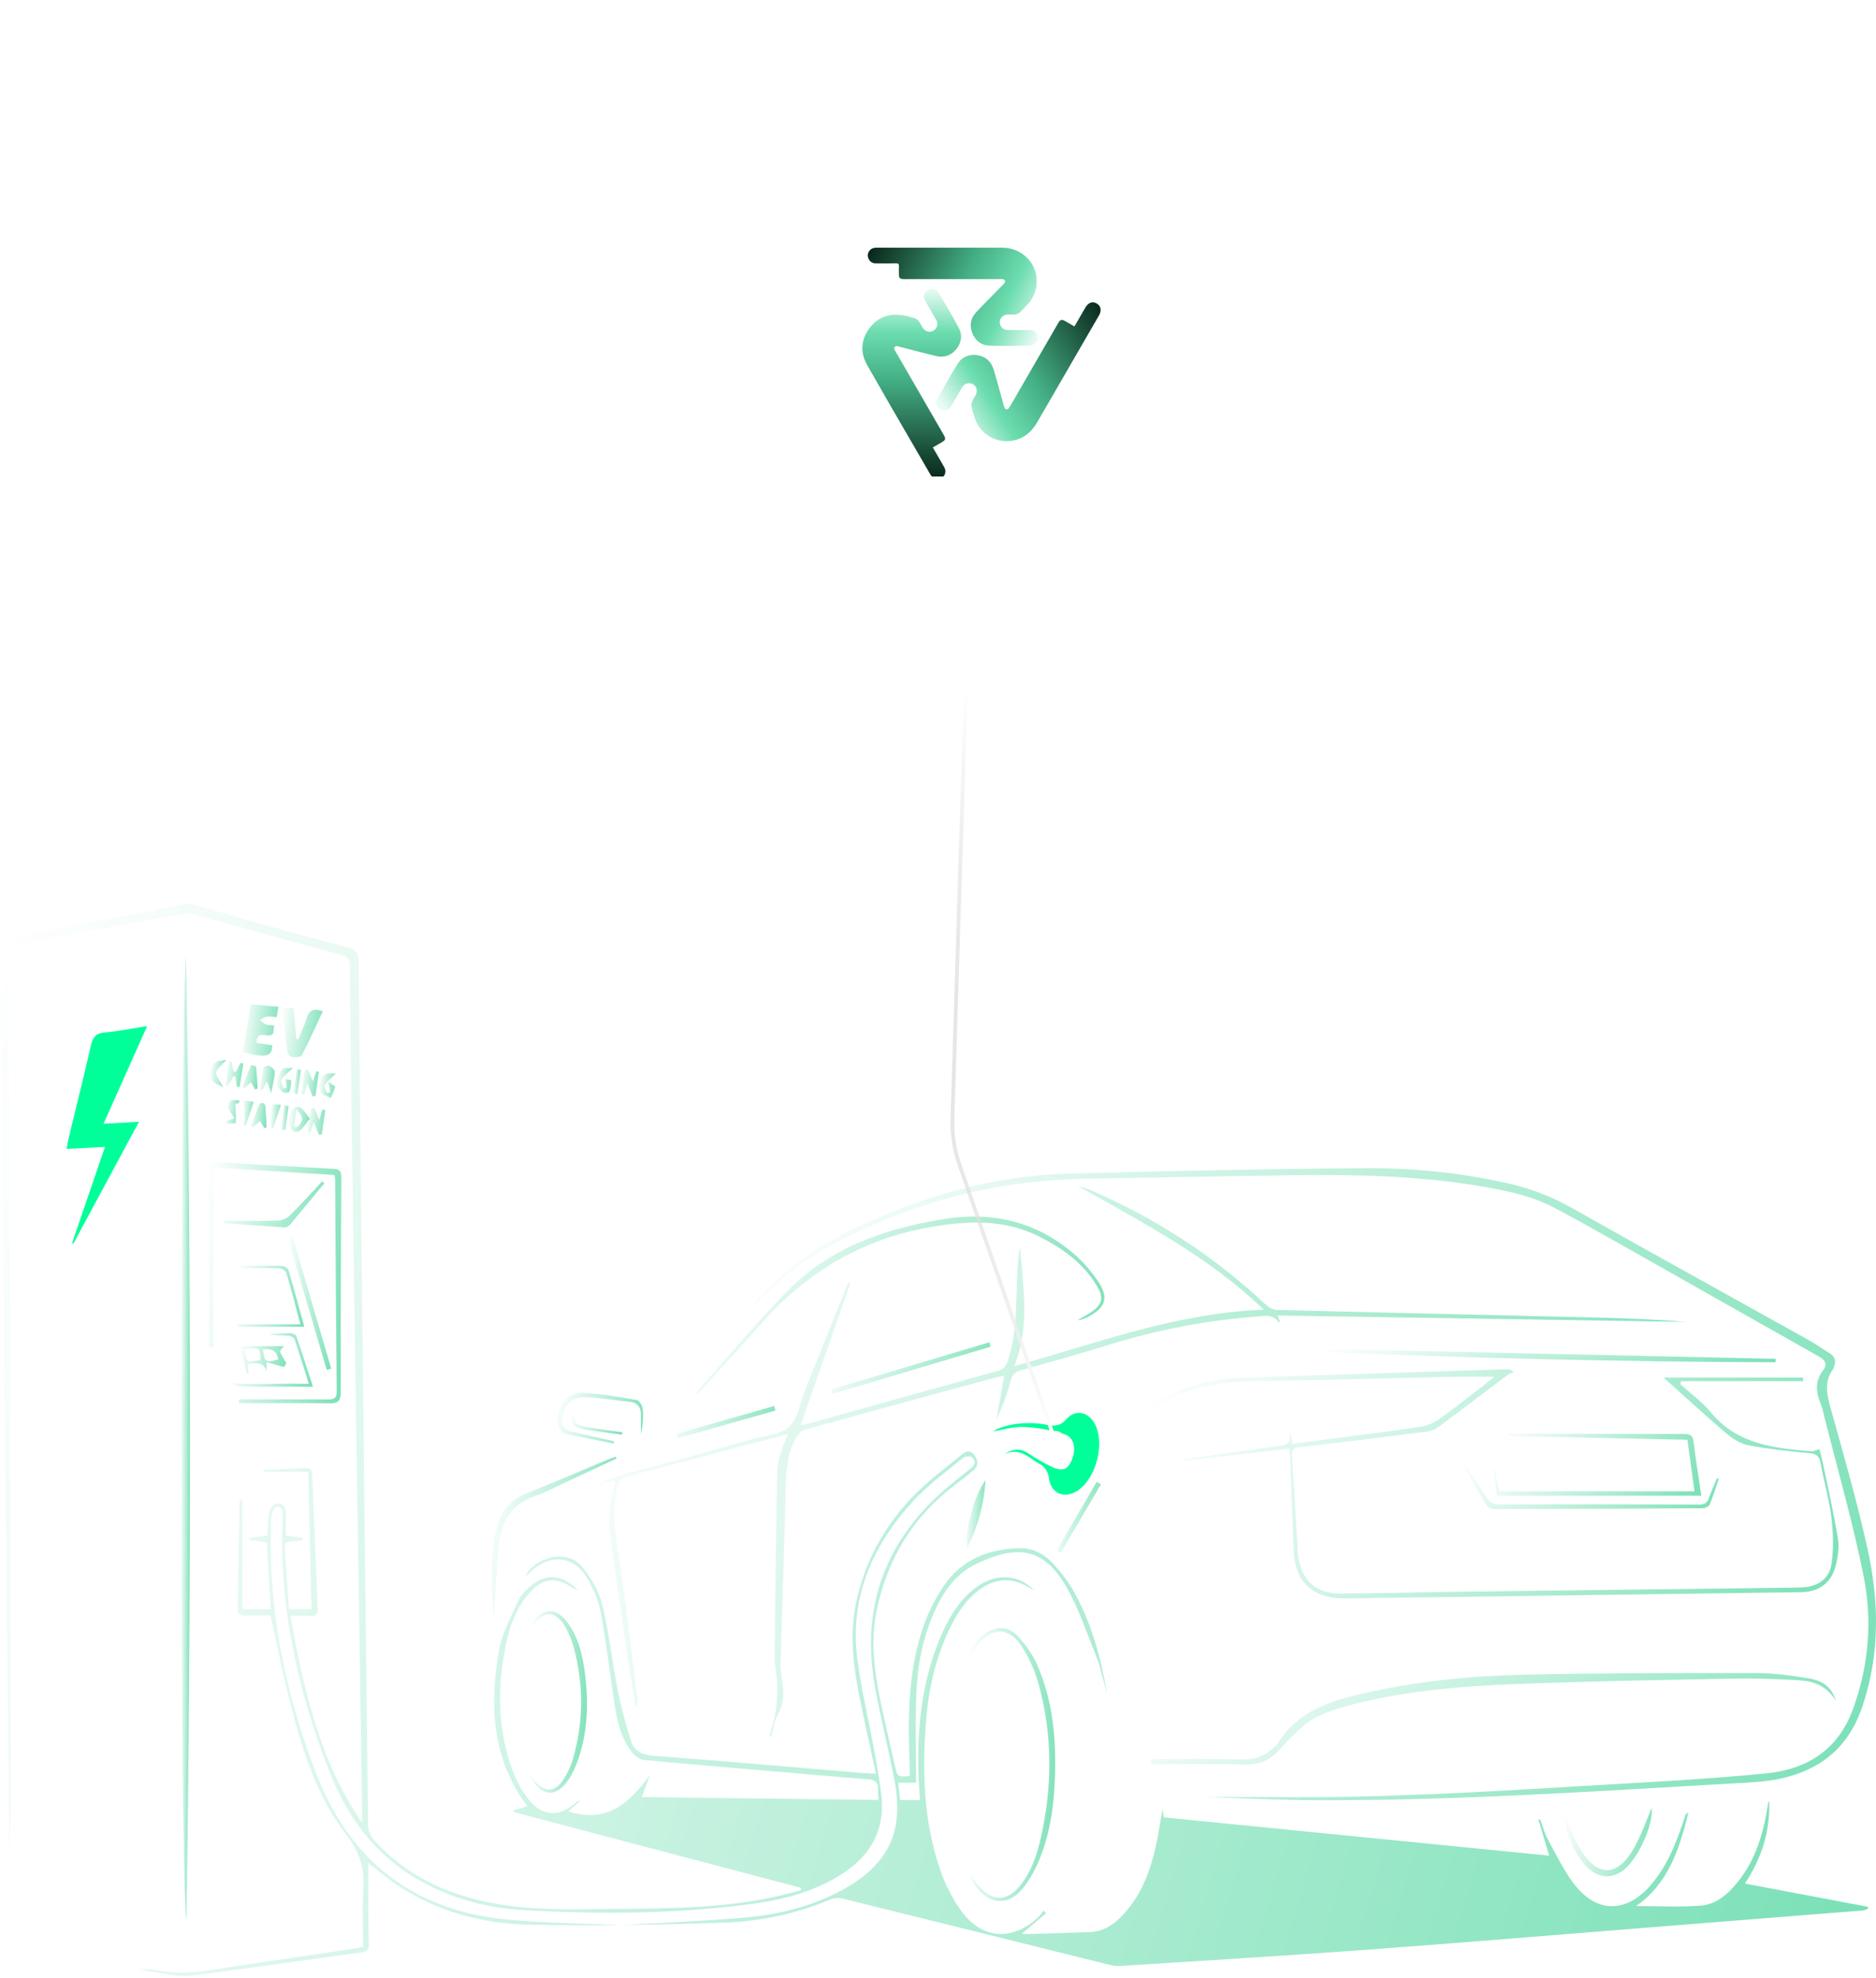 <svg width="496" height="523" viewBox="0 0 496 523" fill="none" xmlns="http://www.w3.org/2000/svg">
<path d="M50.864 239.008C56.26 240.584 61.642 242.213 67.057 243.727C75.292 246.029 83.524 248.355 91.814 250.434C94.202 251.034 94.813 252.143 94.833 254.416C95.011 277.155 95.275 299.895 95.522 322.634C96.098 376.014 96.668 429.391 97.316 482.771C97.329 483.985 97.994 485.428 98.814 486.361C107.221 495.933 118.127 500.891 130.437 503.217C142.041 505.41 153.753 504.776 165.452 504.685C178.293 504.584 191.125 504.37 203.769 501.755C206.441 501.202 209.07 500.449 211.72 499.788C211.737 499.574 211.753 499.36 211.77 499.143C186.458 492.464 161.148 485.789 135.836 479.11C135.836 478.952 135.836 478.794 135.839 478.635C137.014 478.282 138.188 477.932 139.408 477.565C130.023 465.02 129.417 450.888 131.908 436.428C132.705 431.792 135.152 427.398 137.14 423.029C137.837 421.495 139.28 420.192 140.629 419.08C144.518 415.878 148.983 416.343 152.825 420.567C151.982 420.142 151.599 420.003 151.276 419.775C147.256 416.929 143.664 417.201 140.281 420.823C136.333 425.047 134.651 430.366 133.562 435.866C131.377 446.914 131.677 457.864 135.658 468.497C136.631 471.095 138.063 473.647 139.797 475.806C143.445 480.344 147.84 480.514 152.174 476.679C152.508 476.384 152.844 476.095 153.472 476.089C152.433 477.009 151.393 477.927 150.22 478.963C159.08 481.587 165.054 478.752 171.868 469.264C171.195 471.098 170.522 472.935 169.711 475.145C190.53 475.4 211.261 475.653 232.287 475.909C232.223 474.892 232.086 474.113 232.142 473.349C232.284 471.343 231.472 470.564 229.398 470.417C221.189 469.828 212.99 469.061 204.786 468.361C193.288 467.377 181.784 466.448 170.297 465.334C169.141 465.223 167.79 464.228 167.045 463.252C163.847 459.075 162.936 454.064 162.224 448.998C161.159 441.422 160.183 433.826 158.816 426.306C158.293 423.429 157.089 420.57 155.682 417.98C152.091 411.368 145.73 410.492 140.248 415.62C139.795 416.042 139.347 416.473 138.716 417.074C141.048 411.963 149.594 409.167 153.834 414.203C156.25 417.071 158.346 420.664 159.233 424.263C161.056 431.67 161.835 439.324 163.311 446.825C164.206 451.377 165.44 455.882 166.842 460.304C167.642 462.83 169.552 463.983 172.516 464.206C191.025 465.59 209.515 467.229 228.014 468.777C229.112 468.869 230.213 468.886 231.6 468.95C230.146 462.232 228.706 455.876 227.408 449.493C225.631 440.752 224.472 431.925 226.482 423.099C229.187 411.212 235.203 401.129 244.205 392.903C247.354 390.024 250.81 387.478 254.088 384.732C255.303 383.715 256.484 383.229 257.602 384.69C258.653 386.061 258.8 387.55 257.352 388.781C255.817 390.085 254.216 391.319 252.606 392.528C241.452 400.893 234.694 412.077 231.828 425.572C229.929 434.51 231.378 443.392 233.29 452.183C234.369 457.144 235.539 462.085 236.651 467.038C237.28 469.831 237.263 469.836 240.524 469.589C240.524 468.583 240.566 467.56 240.518 466.54C239.976 454.651 240.076 442.775 243.699 431.317C245.039 427.081 247.068 422.896 249.576 419.23C254.232 412.427 261.246 409.575 269.364 409.35C272.881 409.253 275.88 410.717 278.216 413.194C280.19 415.289 282.044 417.593 283.492 420.069C288.516 428.652 290.996 438.143 292.711 447.864C292.305 446.322 291.913 444.774 291.488 443.237C291.057 441.686 290.729 440.085 290.117 438.604C287.518 432.287 285.399 425.681 282.044 419.783C276.42 409.895 269.801 407.852 258.055 413.527C252.734 416.098 249.476 420.748 247.099 426.017C244.038 432.801 242.634 440.016 242.303 447.372C241.986 454.448 242.211 461.549 242.2 468.639C242.2 469.506 242.2 470.375 242.2 471.345H237.48C237.655 472.888 237.822 474.339 238 475.92H243.246C243.126 474.091 242.984 472.357 242.906 470.617C242.32 457.424 243.604 444.512 248.914 432.253C251.049 427.323 253.821 422.782 258.286 419.553C263.329 415.903 269.167 416.17 273.431 420.461C272.878 420.158 272.316 419.869 271.772 419.553C267.488 417.074 263.301 417.271 259.267 420.092C255.442 422.765 253.017 426.576 251.057 430.686C247.477 438.201 245.572 446.194 244.891 454.44C243.774 467.946 244.113 481.398 248.572 494.368C249.89 498.198 251.775 502.003 254.16 505.265C259.656 512.778 267.54 513.292 274.396 507.03C274.985 506.491 275.416 505.78 275.919 505.146C276.133 505.382 276.348 505.618 276.562 505.855C274.465 507.63 272.366 509.409 270.201 511.243C270.559 511.282 271.038 511.388 271.51 511.374C277.079 511.21 282.647 511.066 288.21 510.838C292.441 510.665 295.38 508.139 297.921 505.118C302.077 500.179 304.231 494.285 305.596 488.084C306.289 484.944 306.745 481.751 307.345 478.374C307.476 479.138 307.573 479.719 307.709 480.508C341.587 483.877 375.456 487.242 409.592 490.636C408.6 487.329 407.674 484.244 406.748 481.156C406.901 481.106 407.054 481.059 407.207 481.009C407.896 482.846 408.377 484.799 409.32 486.492C411.7 490.764 413.785 495.344 416.901 499.029C422.595 505.766 429.92 505.527 435.886 499.029C440.467 494.037 442.95 487.915 445.055 481.609C445.257 480.998 445.444 480.381 445.666 479.775C445.705 479.666 445.877 479.608 446.392 479.227C444.001 489.216 440.857 498.262 432.553 503.962C438.057 503.962 443.842 504.27 449.575 503.862C453.892 503.553 457.042 500.632 459.664 497.32C464.32 491.433 466.263 484.488 467.403 477.243C467.464 476.857 467.506 476.47 467.759 476.131C468.045 483.977 465.885 491.158 461.348 498.012C472.377 500.093 483.108 502.122 493.839 504.148C493.853 504.326 493.867 504.504 493.883 504.679C493.444 504.832 493.01 505.087 492.56 505.124C474.137 506.599 455.71 508.053 437.287 509.515C411.783 511.538 386.287 513.684 360.769 515.56C339.279 517.138 317.767 518.416 296.264 519.792C295.238 519.859 294.162 519.706 293.158 519.456C269.75 513.647 246.354 507.803 222.94 502.019C221.923 501.769 220.638 501.744 219.704 502.142C210.675 505.982 201.164 508.017 191.473 508.345C174.303 508.926 157.103 509.242 139.931 508.892C127.446 508.637 115.5 505.418 104.927 498.323C102.417 496.639 100.095 494.668 97.385 492.601C97.385 496.005 97.371 499.109 97.388 502.217C97.41 506.088 97.41 509.959 97.518 513.828C97.56 515.29 97.146 515.99 95.586 516.201C80.555 518.241 65.551 520.481 50.497 522.321C47.222 522.721 43.777 521.751 40.413 521.39C39.174 521.257 37.942 521.057 36.747 520.531C38.734 520.715 40.747 520.748 42.704 521.104C49.718 522.38 56.51 520.695 63.354 519.698C73.574 518.208 83.788 516.682 94.004 515.159C94.708 515.054 95.397 514.845 95.995 514.709C95.995 509.512 95.748 504.432 96.062 499.385C96.404 493.932 95.019 489.549 91.544 485.069C83.913 475.231 80.16 463.444 77.052 451.549C74.981 443.618 73.407 435.558 71.514 427.12C69.459 427.12 67.06 427.09 64.664 427.131C63.316 427.156 62.818 426.592 62.843 425.247C63.038 415.659 63.188 406.068 63.352 396.48C63.596 396.48 63.844 396.48 64.088 396.48V425.461H71.583C71.239 419.594 70.902 413.836 70.549 407.794C69.084 407.596 67.533 407.385 65.982 407.177L65.918 406.682C67.469 406.449 69.023 406.218 70.655 405.973C70.813 403.861 70.772 401.816 71.203 399.873C71.408 398.948 72.44 397.614 73.215 397.527C74.739 397.355 75.631 398.509 75.595 400.184C75.556 402.027 75.587 403.87 75.587 405.968C77.032 406.19 78.539 406.421 80.043 406.652C80.04 406.796 80.035 406.941 80.032 407.085C79.531 407.199 79.037 407.385 78.531 407.41C74.686 407.61 75.261 407.585 75.425 411.118C75.648 415.856 76.073 420.584 76.423 425.444H82.345C82.064 413.433 81.783 401.477 81.497 389.159H69.626C69.626 388.99 69.621 388.82 69.618 388.651C73.296 388.487 76.974 388.353 80.649 388.139C81.984 388.062 82.526 388.52 82.578 389.888C83.029 401.732 83.515 413.575 84.016 425.417C84.074 426.815 83.435 427.27 82.128 427.223C80.527 427.167 78.923 427.209 76.768 427.209C80.299 446.516 84.41 465.262 95.62 481.787C95.675 481.234 95.786 480.683 95.778 480.13C95.111 436.995 94.416 393.862 93.765 350.726C93.287 318.96 92.848 287.191 92.456 255.425C92.434 253.669 91.933 252.926 90.207 252.462C77.277 248.983 64.38 245.375 51.459 241.865C50.416 241.582 49.215 241.526 48.15 241.715C33.616 244.311 19.102 247.012 4.556 249.555C2.649 249.889 2.285 250.67 2.294 252.39C2.424 277.308 2.499 302.226 2.58 327.147C2.686 359.889 2.813 392.631 2.883 425.369C2.93 448.192 2.891 471.015 2.56 493.837C2.132 455.237 1.679 416.637 1.279 378.037C0.929 344.251 0.639 310.467 0.306 276.68C0.297 275.894 0.106 275.11 0 274.323C0 265.775 0 257.226 0 248.677C0.82 248.371 1.615 247.941 2.463 247.782C13.316 245.767 24.184 243.822 35.034 241.788C39.518 240.945 43.972 239.934 48.437 239C49.243 239 50.052 239 50.858 239L50.864 239.008ZM164.176 508.995C175.524 508.331 186.252 507.95 196.927 507C205.965 506.194 214.764 504.062 222.821 499.635C234.828 493.04 239.05 484.33 236.523 470.923C234.942 462.535 232.801 454.251 231.311 445.846C227.499 424.327 234.358 406.66 251.099 392.725C252.959 391.177 254.841 389.657 256.751 388.167C257.913 387.261 257.952 386.13 256.996 385.305C256.554 384.924 255.155 385.024 254.638 385.452C250.226 389.093 245.511 392.483 241.658 396.658C230.746 408.477 224.539 422.271 226.688 438.715C227.772 447.003 229.74 455.173 231.247 463.408C231.914 467.049 232.548 470.703 232.996 474.378C234.233 484.538 229.523 491.558 221.011 496.466C214.625 500.149 207.63 502.13 200.416 503.159C179.724 506.107 158.907 506.208 138.101 505.001C127.86 504.407 118.082 501.619 109.214 496.186C98.186 489.43 91.277 479.363 86.751 467.605C78.483 446.116 73.646 423.958 74.764 400.762C74.822 399.54 74.736 398.267 73.221 398.364C72.707 398.397 72.042 399.651 71.861 400.44C71.597 401.599 71.697 402.844 71.658 404.053C70.986 425.636 75.281 446.358 82.681 466.51C85.873 475.197 90.107 483.335 96.495 490.163C106.47 500.824 119.211 505.977 133.375 507.45C143.781 508.531 154.295 508.536 164.173 508.995H164.176Z" fill="url(#paint0_linear_98_1219)"/>
<path d="M195.126 349.787C203.385 338.659 213.949 330.413 226.429 324.549C244.227 316.189 262.806 310.797 282.555 310.297C308.613 309.639 334.676 309.038 360.739 308.869C373.568 308.785 386.365 310.067 398.939 312.935C404.794 314.271 410.279 316.389 415.55 319.366C436.342 331.102 457.253 342.627 478.106 354.258C480.005 355.317 481.782 356.593 483.642 357.727C485.115 358.624 485.571 359.811 484.879 361.412C484.815 361.559 484.815 361.745 484.723 361.868C482.029 365.481 483.116 369.124 484.206 373.026C487.57 385.052 490.995 397.083 493.708 409.264C496.83 423.277 497.105 437.273 492.379 451.246C488.751 461.968 481.429 467.91 470.862 470.237C466.489 471.201 461.904 471.318 457.403 471.576C420.904 473.672 384.416 476.112 347.831 475.987C337.678 475.953 327.525 475.409 318.596 475.136C324.148 475.136 330.914 475.075 337.681 475.147C364.417 475.428 391.088 473.861 417.752 472.26C434.185 471.273 450.645 470.498 467.02 468.875C477.756 467.81 486.041 462.683 489.999 451.66C494.133 440.141 495.065 428.376 492.71 416.643C489.86 402.449 485.829 388.492 482.302 374.432C482.026 373.337 481.798 372.217 481.37 371.181C480.108 368.115 479.808 365.192 481.99 362.354C483.316 360.631 482.491 359.555 480.789 358.597C463.714 348.975 446.675 339.29 429.609 329.651C423.498 326.202 417.387 322.751 411.194 319.455C404.838 316.072 397.847 314.697 390.832 313.535C374.199 310.784 357.419 310.5 340.619 310.736C322.947 310.986 305.277 311.362 287.604 311.634C262.397 312.026 238.82 318.34 216.944 330.902C209.218 335.338 202.865 341.385 196.911 347.9C196.327 348.539 195.721 349.156 195.126 349.784V349.787Z" fill="url(#paint1_linear_98_1219)"/>
<path d="M203.452 459.123C204.019 456.86 204.775 454.626 205.106 452.333C205.454 449.921 205.537 447.447 205.473 445.007C205.412 442.695 204.773 440.388 204.795 438.081C204.948 421.718 205.178 405.351 205.47 388.99C205.501 387.342 205.996 385.674 206.452 384.068C206.88 382.559 207.542 381.114 208.273 379.188C203.371 380.477 198.951 381.631 194.536 382.801C184.948 385.338 175.371 387.925 165.76 390.385C164.267 390.766 163.67 391.491 163.292 392.884C161.401 399.831 162.936 406.615 163.92 413.483C165.613 425.286 167.006 437.134 168.501 448.967C168.601 449.751 168.515 450.557 168.104 451.416C167.459 447.458 166.767 443.506 166.177 439.54C164.573 428.779 162.95 418.021 161.473 407.241C161.115 404.626 161.081 401.924 161.276 399.287C161.462 396.738 162.135 394.226 162.655 391.372C160.948 391.725 159.277 392.066 157.609 392.411C160.662 391.399 163.57 390.099 166.717 389.307C177.35 386.636 187.887 383.568 198.448 380.611C201.929 379.635 206.168 379.427 208.609 377.245C210.978 375.127 211.486 370.931 212.807 367.643C216.618 358.152 220.427 348.661 224.236 339.17C224.425 339.24 224.617 339.309 224.806 339.379C220.466 351.749 216.126 364.119 211.678 376.795C212.662 376.592 213.424 376.484 214.158 376.281C230.705 371.67 247.246 367.026 263.807 362.463C265.425 362.018 266.009 361.212 266.52 359.636C269.392 350.784 268.347 341.571 269.27 332.547C269.359 331.683 269.406 330.819 269.72 329.963C270.487 340.229 272.369 350.523 268.169 361.206C290.292 355.031 311.362 347.071 334.145 346.293C326.875 339.295 318.885 333.484 310.489 328.281C302.144 323.107 293.537 318.349 284.896 313.532C286.347 314.038 287.843 314.447 289.244 315.061C306.016 322.428 321.154 332.272 334.512 344.829C335.307 345.576 336.505 346.313 337.534 346.338C365.284 347.055 393.04 347.666 420.793 348.325C429.089 348.522 437.384 348.803 445.672 349.506C409.792 348.947 373.913 348.386 337.775 347.822C338.065 348.567 338.245 349.031 338.443 349.545C338.215 349.512 338.015 349.542 337.965 349.467C336.527 347.424 334.451 347.925 332.468 348.075C319.141 349.081 306.102 351.551 293.328 355.526C285.627 357.921 277.854 360.078 270.081 362.232C268.497 362.671 267.666 363.366 267.226 364.992C266.292 368.468 265.111 371.876 263.493 375.175C264.135 371.487 264.78 367.799 265.486 363.741C264.513 363.944 263.768 364.058 263.048 364.255C246.318 368.81 229.579 373.346 212.876 378.004C211.867 378.284 210.839 379.404 210.324 380.397C208.039 384.793 207.778 389.56 207.683 394.457C207.394 409.528 206.766 424.594 206.371 439.663C206.313 441.889 206.805 444.129 207.033 446.366C207.291 448.915 206.849 451.233 205.551 453.55C204.614 455.223 204.431 457.316 203.908 459.223C203.758 459.189 203.605 459.159 203.455 459.125L203.452 459.123Z" fill="url(#paint2_linear_98_1219)"/>
<path d="M340.95 383.023C331.548 384.099 322.438 385.138 313.328 386.18C313.311 386.047 313.297 385.911 313.28 385.777C321.312 384.649 329.346 383.537 337.375 382.389C341.003 381.87 340.997 381.839 341.209 377.951C341.353 379.332 341.464 380.411 341.606 381.783C345.879 381.222 350.005 380.68 354.13 380.135C361.247 379.196 368.378 378.34 375.476 377.253C377.213 376.987 379.042 376.253 380.474 375.233C384.747 372.198 388.848 368.921 393.006 365.728C393.618 365.258 394.191 364.736 395.055 364.008C391.161 364.008 387.652 363.941 384.149 364.019C366.963 364.397 349.782 364.911 332.596 365.178C322.602 365.333 313.022 366.754 304.545 372.632C304.448 372.429 304.354 372.226 304.256 372.02C306.169 370.875 308.018 369.608 310.005 368.613C315.274 365.981 320.928 364.561 326.777 364.352C350.811 363.496 374.847 362.779 398.883 362.018C399.111 362.01 399.342 362.085 400.212 362.791C399.651 363.046 399.02 363.207 398.536 363.571C392.475 368.129 386.454 372.74 380.366 377.262C379.512 377.895 378.381 378.357 377.327 378.493C366.046 379.944 354.756 381.344 343.458 382.662C341.843 382.851 341.503 383.426 341.606 384.955C342.132 392.756 342.543 400.562 343.002 408.366C343.069 409.492 343.096 410.626 343.271 411.738C344.253 417.96 348.025 421.359 354.339 421.323C365.073 421.265 375.804 420.989 386.535 420.85C414.213 420.495 441.894 420.167 469.572 419.825C471.832 419.797 474.092 419.786 476.349 419.711C480.439 419.578 483.636 417.56 484.228 413.555C484.829 409.495 484.695 405.223 484.195 401.127C483.6 396.266 482.182 391.513 481.303 386.68C480.953 384.757 480.019 384.368 478.226 384.199C472.863 383.69 467.484 383.129 462.199 382.117C460.12 381.72 458.034 380.361 456.375 378.946C450.856 374.249 445.527 369.327 439.831 364.227H476.725C476.725 364.55 476.725 364.872 476.725 365.195H444.457C444.398 365.459 444.337 365.72 444.279 365.984C446.995 368.46 450.042 370.658 452.36 373.46C459.38 381.947 469.149 382.903 479.027 383.729C479.577 383.776 480.161 383.398 481.034 383.123C481.265 384.032 481.626 385.263 481.884 386.516C483.283 393.295 484.837 400.051 485.941 406.877C486.324 409.247 485.893 411.89 485.262 414.255C484.114 418.56 480.784 420.909 476.299 420.973C436.356 421.531 396.412 422.068 356.468 422.61C355.904 422.618 355.337 422.615 354.773 422.604C346.769 422.426 342.307 417.966 342.026 409.909C341.74 401.691 341.426 393.476 341.117 385.257C341.092 384.627 341.022 383.996 340.947 383.02L340.95 383.023Z" fill="url(#paint3_linear_98_1219)"/>
<g filter="url(#filter0_d_98_1219)">
<path d="M19.082 324.618C21.912 316.336 24.745 308.052 27.756 299.239C24.15 299.425 21.067 299.586 17.628 299.764C17.812 298.739 17.92 297.908 18.115 297.096C20.094 288.875 22.16 280.677 24.036 272.434C24.537 270.235 25.371 269.154 27.787 268.968C31.298 268.693 34.77 267.94 38.915 267.286C34.992 276.063 31.289 284.351 27.372 293.119C30.703 292.93 33.466 292.772 36.752 292.585C30.853 303.547 25.118 314.202 19.383 324.855C19.282 324.777 19.182 324.699 19.082 324.618Z" fill="#00FF99"/>
</g>
<path d="M49.179 252.604C50.558 337.544 50.566 422.512 49.279 507.889C47.55 497.806 47.43 277.386 49.179 252.604Z" fill="url(#paint4_linear_98_1219)"/>
<path d="M485.343 449.643C482.86 445.491 479.166 444.448 475.254 444.232C469.541 443.915 463.809 443.709 458.09 443.823C438.733 444.204 419.37 444.521 400.029 445.296C385.359 445.885 370.711 447.141 356.446 450.963C353.424 451.772 350.38 452.778 347.631 454.226C345.42 455.39 343.561 457.283 341.687 459.006C340.091 460.473 338.798 462.266 337.189 463.717C334.965 465.72 332.374 466.615 329.232 466.543C320.937 466.354 312.633 466.479 304.334 466.479C304.334 466.032 304.334 465.584 304.334 465.137C312.432 465.137 320.534 464.992 328.629 465.203C332.19 465.295 334.862 463.994 337.222 461.599C337.447 461.368 337.72 461.162 337.884 460.896C343.249 452.163 352.132 449.565 361.306 447.522C375.217 444.423 389.365 443.07 403.565 442.77C423.807 442.342 444.062 442.328 464.309 442.356C469.035 442.361 473.8 443.012 478.471 443.809C482.352 444.471 484.417 446.455 485.348 449.643H485.343Z" fill="url(#paint5_linear_98_1219)"/>
<path d="M88.414 310.678C77.763 310.011 67.322 309.358 56.407 308.674V356.22C56.029 356.22 55.651 356.22 55.273 356.22C55.273 351.018 55.292 345.815 55.267 340.613C55.217 330.296 55.178 319.98 55.045 309.666C55.02 307.813 55.468 307.098 57.475 307.232C67.697 307.91 77.925 308.491 88.155 309.03C89.704 309.111 90.24 309.625 90.232 311.187C90.137 330.207 90.062 349.228 90.082 368.246C90.082 370.564 89.189 371.067 87.074 371.039C79.117 370.942 71.161 371 63.204 371C63.204 370.667 63.204 370.33 63.204 369.997C71.027 369.997 78.85 369.98 86.674 370.011C88.15 370.016 89.037 369.819 89.02 367.935C88.834 349.239 88.731 330.544 88.6 311.845C88.6 311.537 88.505 311.231 88.411 310.672L88.414 310.678Z" fill="url(#paint6_linear_98_1219)"/>
<g filter="url(#filter1_d_98_1219)">
<path d="M265.503 384.504C267.674 383.054 269.759 382.826 271.98 384.34C273.706 385.519 275.552 386.533 277.407 387.503C280.401 389.068 281.927 388.829 283.011 386.778C284.671 383.637 284.259 380.172 281.504 379.246C278.063 378.087 274.34 377.448 270.707 377.276C267.896 377.142 265.035 378.07 262.556 378.468C265.338 376.597 271.424 375.661 276.709 376.706C278.811 377.123 280.303 377.073 281.927 375.244C284.348 372.512 287.735 373.249 289.464 376.481C292.21 381.617 289.825 390.871 284.916 394.126C281.532 396.369 277.899 394.982 277.34 390.891C277.04 388.698 276.006 387.611 274.29 386.73C273.934 386.547 273.59 386.327 273.27 386.086C270.949 384.338 268.547 382.984 265.503 384.504Z" fill="#00FF99"/>
</g>
<path d="M184.161 368.324C184.347 368.015 184.492 367.665 184.731 367.401C192.457 358.747 199.913 349.826 207.997 341.519C219.134 330.071 233.41 325.005 248.903 322.406C261.891 320.227 273.451 322.729 283.537 331.177C286.094 333.32 288.377 335.941 290.267 338.698C293.267 343.069 292.374 345.724 287.629 348.214C286.792 348.653 285.905 349 284.86 349.059C286.028 348.383 287.237 347.766 288.357 347.016C291.401 344.981 291.907 343.231 290.059 340.093C286.497 334.043 281.032 330.118 274.894 327.009C265.881 322.442 256.542 322.701 246.81 324.302C228.458 327.32 213.582 336.083 201.386 349.84C196.307 355.57 191.117 361.204 185.977 366.879C185.471 367.437 184.954 367.985 184.442 368.538L184.158 368.324H184.161Z" fill="url(#paint7_linear_98_1219)"/>
<path d="M449.822 395.482H395.817C395.447 392.972 395.114 390.71 394.783 388.445C394.889 388.423 394.994 388.403 395.1 388.381C395.531 390.335 395.964 392.289 396.409 394.298H448.001C447.362 389.626 446.767 385.291 446.136 380.68C430.292 380.344 414.585 380.01 398.881 379.677C398.881 379.474 398.878 379.271 398.875 379.068C403.707 379.068 408.539 379.057 413.37 379.068C424.018 379.099 434.668 379.168 445.316 379.146C446.898 379.143 447.573 379.56 447.773 381.233C448.349 385.997 449.124 390.738 449.819 395.482H449.822Z" fill="url(#paint8_linear_98_1219)"/>
<path d="M469.477 360.178C429.645 360.07 389.829 359.114 350.03 357.441C350.035 357.182 350.041 356.924 350.046 356.665C389.862 357.532 429.681 358.402 469.497 359.269C469.491 359.572 469.483 359.875 469.477 360.178Z" fill="url(#paint9_linear_98_1219)"/>
<path d="M255.533 439.226C256.554 436.239 258.071 433.571 260.732 431.742C263.387 429.919 266.565 429.941 268.911 432.426C271.024 434.663 272.939 437.309 274.179 440.11C278.416 449.668 279.278 459.859 278.9 470.17C278.622 477.69 277.582 485.125 274.607 492.109C273.515 494.671 272.105 497.209 270.348 499.354C266.648 503.873 261.972 503.681 258.316 499.132C257.532 498.156 256.912 497.047 256.526 495.783C257.432 496.917 258.266 498.123 259.261 499.173C262.611 502.709 266.234 502.636 269.408 498.915C272.639 495.127 274.146 490.516 275.213 485.775C278.28 472.179 278.288 458.575 274.554 445.121C273.581 441.611 271.991 438.12 269.981 435.085C266.698 430.133 262.208 430.202 258.491 434.852C257.396 436.222 256.512 437.765 255.531 439.226H255.533Z" fill="url(#paint10_linear_98_1219)"/>
<path d="M454.432 391.027C453.656 393.284 452.967 395.574 452.046 397.769C451.829 398.289 450.843 398.781 450.209 398.786C431.905 398.903 413.598 398.967 395.292 398.989C394.574 398.989 393.521 398.717 393.196 398.208C390.58 394.104 388.103 389.91 386.056 385.446C388.361 388.893 390.719 392.305 392.945 395.802C393.804 397.152 394.722 397.761 396.42 397.758C414.001 397.705 431.582 397.73 449.163 397.808C450.62 397.814 451.365 397.425 451.835 396.057C452.441 394.287 453.239 392.581 453.953 390.846C454.112 390.908 454.273 390.966 454.432 391.027Z" fill="url(#paint11_linear_98_1219)"/>
<path d="M139.931 430.908C142.127 425.28 146.506 424.441 149.719 428.563C152.952 432.706 154.051 437.678 154.69 442.756C155.619 450.107 155.363 457.402 153.094 464.509C152.441 466.56 151.551 468.602 150.395 470.412C147.189 475.428 142.897 475.125 140.284 469.647C140.743 470.164 141.193 470.69 141.657 471.198C144.076 473.844 146.67 473.844 148.691 470.873C149.936 469.042 150.954 466.935 151.554 464.806C154.326 454.973 154.312 445.077 151.59 435.233C151.062 433.318 150.225 431.422 149.18 429.733C146.867 425.986 144.065 425.872 141.26 429.219C140.951 429.588 140.662 429.975 139.928 430.906L139.931 430.908Z" fill="url(#paint12_linear_98_1219)"/>
<path d="M67.828 275.749C69.362 275.98 70.691 276.183 71.995 276.38C71.948 279.39 70.338 279.768 64.236 278.178C64.9 274.054 65.573 269.899 66.276 265.544C68.834 265.769 71.125 265.969 73.618 266.186C73.449 267.173 73.318 267.937 73.146 268.943C72.189 268.876 71.314 268.679 70.485 268.804C69.865 268.898 69.312 269.41 68.728 269.735C69.206 270.107 69.635 270.622 70.177 270.816C70.83 271.05 71.581 271.013 72.49 271.116C72.379 271.997 72.281 272.759 72.22 273.226C71.036 274.901 67.847 271.819 67.828 275.749Z" fill="url(#paint13_linear_98_1219)"/>
<path d="M163.041 385.638C158.229 387.878 153.422 390.124 148.605 392.355C146.264 393.439 143.981 394.712 141.546 395.518C134.799 397.75 132.33 402.919 131.782 409.375C131.265 415.47 130.976 421.584 130.487 427.687C130.053 419.925 129.381 412.132 131.176 404.448C132.261 399.806 134.98 396.458 139.639 394.637C146.695 391.883 153.634 388.834 160.628 385.922C161.348 385.621 162.099 385.394 162.836 385.135C162.905 385.305 162.975 385.471 163.041 385.641V385.638Z" fill="url(#paint14_linear_98_1219)"/>
<path d="M74.536 266.408C75.131 266.367 75.436 266.306 75.734 266.336C76.284 266.389 76.829 266.495 77.594 266.611C77.844 269.321 78.089 272.008 78.336 274.693C78.5 274.732 78.661 274.768 78.825 274.807C79.593 272.951 80.516 271.141 81.083 269.226C81.742 267.006 82.993 266.467 85.345 267.401C83.529 271.289 81.783 275.218 79.809 279.029C79.554 279.521 78.114 279.557 77.241 279.507C76.799 279.482 76.082 278.837 76.02 278.398C75.464 274.451 75.025 270.488 74.538 266.411L74.536 266.408Z" fill="url(#paint15_linear_98_1219)"/>
<path d="M413.343 479.316C414.738 482.376 415.917 485.561 417.577 488.474C422.164 496.519 427.701 496.489 432.172 488.343C434.015 484.988 435.274 481.312 436.703 477.999C437.201 482.576 432.831 492.064 428.825 494.763C425.658 496.894 422.15 496.441 419.272 493.329C415.644 489.407 414.115 484.53 413.345 479.316H413.343Z" fill="url(#paint16_linear_98_1219)"/>
<path d="M261.922 356.065C247.985 360.223 234.049 364.383 220.116 368.541C219.999 368.149 219.882 367.757 219.762 367.365C233.704 363.207 247.646 359.05 261.588 354.892C261.699 355.284 261.811 355.673 261.922 356.065Z" fill="url(#paint17_linear_98_1219)"/>
<path d="M162.291 381.686C158.137 380.852 153.973 380.069 149.836 379.165C148.074 378.782 147.484 377.392 147.429 375.705C147.301 371.728 150.1 368.143 154.064 368.288C158.846 368.463 163.614 369.36 168.351 370.164C169.007 370.275 169.838 371.6 169.922 372.431C170.141 374.646 169.997 376.898 169.452 379.16C169.452 377.481 169.46 375.805 169.452 374.127C169.438 372.101 168.64 370.836 166.411 370.631C162.496 370.266 158.599 369.497 154.682 369.41C151.265 369.335 149.183 371.514 148.696 374.585C148.368 376.65 148.944 378.043 151.129 378.529C154.885 379.368 158.635 380.233 162.388 381.086C162.357 381.286 162.327 381.489 162.293 381.689L162.291 381.686Z" fill="url(#paint18_linear_98_1219)"/>
<path d="M77.33 326.844C80.738 338.517 84.149 350.19 87.558 361.862C87.168 361.976 86.782 362.09 86.393 362.204C82.943 350.543 79.495 338.881 76.045 327.22C76.473 327.095 76.901 326.967 77.33 326.842V326.844Z" fill="url(#paint19_linear_98_1219)"/>
<path d="M85.748 312.854C82.737 316.506 79.74 320.169 76.693 323.793C76.373 324.171 75.759 324.557 75.306 324.529C69.876 324.201 64.453 323.793 59.026 323.407C59.037 323.201 59.048 322.995 59.059 322.79C63.827 322.79 68.598 322.873 73.363 322.726C74.477 322.692 75.831 322.145 76.621 321.369C79.579 318.457 82.348 315.355 85.186 312.323C85.372 312.498 85.561 312.676 85.748 312.854Z" fill="url(#paint20_linear_98_1219)"/>
<path d="M81.642 365.886C80.321 361.684 79.165 357.855 77.864 354.075C77.708 353.622 76.782 353.219 76.184 353.174C74.511 353.052 72.823 353.133 71.133 352.749C73.023 352.649 74.917 352.485 76.807 352.485C77.335 352.485 78.203 352.86 78.342 353.261C79.829 357.557 81.202 361.896 82.745 366.648C79.815 366.648 77.349 366.659 74.883 366.648C71.097 366.626 67.311 366.623 63.524 366.523C62.796 366.503 62.076 366.078 61.447 365.734C68.111 366.234 74.689 365.597 81.639 365.892L81.642 365.886Z" fill="url(#paint21_linear_98_1219)"/>
<path d="M205.02 372.946C196.427 375.377 187.831 377.809 179.238 380.244C179.127 379.857 179.018 379.471 178.907 379.082C187.497 376.636 196.088 374.188 204.678 371.742L205.02 372.946Z" fill="url(#paint22_linear_98_1219)"/>
<path d="M260.599 391.313C260.081 397.897 258.602 403.606 255.692 409.308C254.858 405.354 257.604 395.143 260.599 391.313Z" fill="url(#paint23_linear_98_1219)"/>
<path d="M70.474 362.632C69.651 359.817 67.561 360.442 65.495 360.617C65.576 361.515 65.645 362.293 65.718 363.071C65.576 363.102 65.437 363.135 65.295 363.166C64.672 360.737 64.052 358.308 63.435 355.901H75.083C74.586 356.562 73.93 357.113 74.027 357.352C74.475 358.438 75.136 359.439 75.715 360.456C75.57 360.678 75.197 361.256 75.078 361.443C73.657 361.042 72.187 360.628 70.474 360.145V362.632ZM64.697 356.765C65.12 360.273 65.225 360.342 68.865 359.544C68.742 356.265 68.631 356.19 64.697 356.765ZM69.512 356.799C69.882 360.114 70.271 360.367 73.546 359.428C73.279 357.314 71.935 356.437 69.512 356.799Z" fill="url(#paint24_linear_98_1219)"/>
<path d="M80.457 350.804H62.732C62.732 350.584 62.732 350.362 62.732 350.143H79.418C78.117 345.304 76.99 340.882 75.681 336.513C75.517 335.963 74.422 335.374 73.741 335.352C70.149 335.238 66.549 335.299 62.954 335.299V334.651C66.818 334.651 70.685 334.601 74.547 334.704C75.156 334.721 76.134 335.31 76.287 335.827C77.727 340.679 79.025 345.574 80.46 350.804H80.457Z" fill="url(#paint25_linear_98_1219)"/>
<path d="M291.065 392.45C287.529 398.481 283.993 404.512 280.459 410.542C280.106 410.337 279.753 410.134 279.4 409.928C282.911 403.883 286.425 397.839 289.936 391.794C290.312 392.014 290.69 392.23 291.065 392.45Z" fill="url(#paint26_linear_98_1219)"/>
<path d="M83.137 293.013C83.521 293.964 83.902 294.917 84.397 296.14C84.719 295.031 84.964 294.195 85.208 293.361C85.467 293.408 85.725 293.455 85.984 293.5C85.686 295.637 85.386 297.774 85.089 299.914C84.825 299.953 84.558 299.989 84.294 300.028C83.868 298.955 83.443 297.883 82.951 296.64C82.62 297.696 82.328 298.616 82.039 299.536C81.794 299.481 81.552 299.422 81.308 299.367C81.608 297.285 81.908 295.206 82.206 293.125C82.517 293.088 82.826 293.052 83.137 293.016V293.013Z" fill="url(#paint27_linear_98_1219)"/>
<path d="M81.375 282.833C81.803 283.803 82.228 284.776 82.718 285.888C83.043 284.934 83.332 284.089 83.621 283.245C83.852 283.292 84.085 283.339 84.316 283.389C84.01 285.518 83.707 287.647 83.401 289.776C83.137 289.803 82.873 289.831 82.609 289.859C82.206 288.822 81.803 287.789 81.263 286.41C80.941 287.588 80.696 288.486 80.452 289.387C80.171 289.342 79.89 289.295 79.609 289.25C79.921 287.152 80.235 285.057 80.546 282.958C80.822 282.919 81.1 282.878 81.375 282.839V282.833Z" fill="url(#paint28_linear_98_1219)"/>
<path d="M71.703 289.025C71.214 287.689 70.941 286.938 70.558 285.888C70.088 286.799 69.718 287.519 69.348 288.236C69.126 288.183 68.903 288.13 68.678 288.078C68.995 286.113 69.254 284.134 69.698 282.2C69.76 281.938 70.919 281.608 71.286 281.816C71.889 282.155 72.676 282.928 72.648 283.481C72.567 285.121 72.126 286.741 71.703 289.028V289.025Z" fill="url(#paint29_linear_98_1219)"/>
<path d="M87.277 288.742C87.238 288.381 87.21 288.017 87.154 287.655C87.11 287.366 87.035 287.083 86.796 285.991C87.788 286.746 88.631 287.169 88.581 287.386C88.35 288.383 87.869 289.323 87.477 290.282C86.612 289.848 85.45 289.634 84.947 288.939C83.957 287.575 84.636 284.684 86.04 284.02C86.804 283.659 87.835 283.864 88.817 283.809C87.563 285.09 86.529 285.888 85.892 286.927C85.634 287.35 86.243 288.303 86.457 289.014C86.729 288.923 87.001 288.834 87.277 288.742Z" fill="url(#paint30_linear_98_1219)"/>
<path d="M81.961 295.759C80.621 297.243 79.787 299.005 78.656 299.219C76.896 299.553 76.487 297.758 76.512 296.207C76.546 293.989 77.814 292.152 79.131 292.686C80.124 293.086 80.752 294.386 81.959 295.759H81.961ZM77.783 297.88C78.069 297.916 78.358 297.949 78.645 297.985C80.26 296.312 80.324 295.22 78.356 293.394C78.13 295.167 77.958 296.524 77.786 297.88H77.783Z" fill="url(#paint31_linear_98_1219)"/>
<path d="M62.345 283.414C62.762 282.608 63.176 281.805 63.593 280.999C63.844 281.055 64.091 281.113 64.341 281.169C64.013 283.25 63.685 285.332 63.357 287.416C63.104 287.4 62.848 287.386 62.596 287.369C62.498 286.496 62.401 285.626 62.304 284.754C62.123 284.67 61.945 284.587 61.764 284.506C61.261 285.379 60.761 286.252 60.257 287.124C60.049 287.097 59.84 287.069 59.629 287.041C59.932 284.915 60.235 282.786 60.535 280.66C60.78 280.671 61.025 280.679 61.269 280.691C61.408 281.541 61.547 282.391 61.686 283.242C61.906 283.3 62.123 283.359 62.343 283.417L62.345 283.414Z" fill="url(#paint32_linear_98_1219)"/>
<path d="M69.851 298.274C69.523 297.719 69.192 297.16 68.753 296.418C68.103 296.99 67.522 297.505 66.941 298.016C66.743 297.919 66.546 297.821 66.346 297.721C67.063 295.84 67.752 293.95 68.525 292.094C68.634 291.832 69.187 291.563 69.471 291.618C69.751 291.671 70.135 292.119 70.16 292.419C70.318 294.306 70.391 296.201 70.491 298.094C70.277 298.155 70.063 298.213 69.851 298.274Z" fill="url(#paint33_linear_98_1219)"/>
<path d="M67.419 288.011C67.096 287.447 66.774 286.88 66.349 286.138C65.676 286.763 65.148 287.252 64.619 287.741C64.414 287.652 64.211 287.566 64.005 287.477C64.767 285.512 65.517 283.545 66.349 281.611C66.374 281.552 67.669 281.822 67.691 282.019C67.914 283.951 67.992 285.899 68.111 287.844C67.88 287.9 67.65 287.955 67.419 288.011Z" fill="url(#paint34_linear_98_1219)"/>
<path d="M77.474 282.366C76.09 283.706 75.022 284.42 74.452 285.418C74.149 285.949 74.714 286.969 74.889 287.769C75.181 287.716 75.473 287.666 75.764 287.614C75.709 286.933 75.656 286.255 75.578 285.285C76.129 285.421 76.99 285.557 76.988 285.646C76.932 286.657 76.868 287.705 76.515 288.636C76.415 288.898 75.131 289.089 74.814 288.817C74.097 288.2 73.146 287.244 73.196 286.488C73.285 285.179 73.857 283.764 74.647 282.705C75.011 282.216 76.368 282.466 77.474 282.364V282.366Z" fill="url(#paint35_linear_98_1219)"/>
<path d="M62.206 291.996C62.301 293.911 62.448 295.415 62.331 296.899C62.32 297.046 60.702 297.068 59.829 297.149C59.801 296.882 59.776 296.612 59.749 296.346C60.41 296.157 61.072 295.968 61.867 295.743C61.361 294.111 59.109 292.783 61.05 291.035C61.472 290.654 62.481 290.915 63.218 290.882C63.24 291.096 63.263 291.31 63.285 291.527C62.712 291.777 62.139 292.027 62.209 291.999L62.206 291.996Z" fill="url(#paint36_linear_98_1219)"/>
<path d="M164.47 379.327C160.917 378.832 157.331 378.493 153.817 377.793C150.995 377.231 150.534 375.853 151.71 373.068C151.904 374.085 151.785 375.469 152.419 376.206C153.047 376.937 154.409 377.167 155.493 377.354C158.499 377.873 161.526 378.254 164.542 378.693C164.517 378.904 164.492 379.116 164.467 379.327H164.47Z" fill="url(#paint37_linear_98_1219)"/>
<path d="M59.065 287.497C57.739 286.73 56.557 286.449 56.154 285.732C55.203 284.042 55.515 282.208 56.966 280.896C57.525 280.39 58.62 280.479 59.893 280.204C58.598 281.702 57.28 282.555 57.16 283.55C57.044 284.545 58.125 285.682 59.065 287.497Z" fill="url(#paint38_linear_98_1219)"/>
<path d="M71.647 291.844C72.395 291.924 73.493 292.044 74.266 292.127C73.529 294.373 72.868 296.393 72.206 298.416C72.02 298.411 71.834 298.408 71.647 298.402V291.846V291.844Z" fill="url(#paint39_linear_98_1219)"/>
<path d="M64.208 290.957C65.2 291.082 66.29 291.224 67.096 291.324C66.335 293.589 65.662 295.584 64.989 297.582C64.8 297.552 64.614 297.521 64.425 297.491C64.514 296.46 64.686 295.429 64.664 294.4C64.642 293.411 64.414 292.427 64.211 290.957H64.208Z" fill="url(#paint40_linear_98_1219)"/>
<path d="M79.565 282.844L78.628 289.248C78.289 289.2 77.95 289.153 77.611 289.109C77.922 286.974 78.233 284.84 78.545 282.703C78.884 282.75 79.223 282.797 79.565 282.844Z" fill="url(#paint41_linear_98_1219)"/>
<path d="M76.312 292.424C76.017 294.559 75.723 296.693 75.428 298.828C75.07 298.78 74.708 298.733 74.35 298.686C74.639 296.549 74.925 294.411 75.214 292.277C75.581 292.327 75.945 292.377 76.312 292.427V292.424Z" fill="url(#paint42_linear_98_1219)"/>
<path d="M279.197 383.659C280.665 383.551 281.768 382.272 281.659 380.803C281.551 379.335 280.272 378.232 278.803 378.341C277.335 378.449 276.232 379.728 276.341 381.197C276.449 382.665 277.728 383.768 279.197 383.659ZM253.673 307.925L253.2 308.088L253.673 307.925ZM251.814 295.733L252.314 295.748L251.814 295.733ZM279 381L279.472 380.836L254.145 307.761L253.673 307.925L253.2 308.088L278.528 381.164L279 381ZM251.814 295.733L252.314 295.748L258.5 97.016L258 97L257.5 96.984L251.315 295.717L251.814 295.733ZM253.673 307.925L254.145 307.761C252.808 303.902 252.187 299.831 252.314 295.748L251.814 295.733L251.315 295.717C251.184 299.921 251.823 304.114 253.2 308.088L253.673 307.925Z" fill="url(#paint43_linear_98_1219)"/>
<circle cx="225" cy="91" r="90.5" stroke="white"/>
<circle cx="247" cy="91" r="90.5" stroke="white"/>
<g clip-path="url(#clip0_98_1219)">
<path d="M248.496 65.482C253.998 65.482 259.5 65.467 265.002 65.487C270.332 65.505 274.378 69.723 274.087 74.937C273.96 77.195 273.042 79.11 271.485 80.733C270.934 81.306 270.369 81.867 269.828 82.449C269.362 82.951 268.809 83.195 268.121 83.171C267.547 83.151 266.972 83.156 266.398 83.173C265.236 83.207 264.356 84.072 264.343 85.174C264.33 86.312 265.207 87.249 266.382 87.267C268.371 87.296 270.36 87.269 272.348 87.284C273.224 87.291 273.878 87.713 274.235 88.511C274.58 89.28 274.533 90.088 273.912 90.661C273.507 91.035 272.892 91.383 272.365 91.393C268.764 91.457 265.159 91.515 261.561 91.396C259.445 91.326 257.917 90.102 257.111 88.135C256.283 86.114 256.592 84.183 258.076 82.589C260.364 80.133 262.751 77.77 265.096 75.367C265.266 75.193 265.48 75.043 265.592 74.838C265.695 74.648 265.777 74.36 265.703 74.185C265.628 74.01 265.363 73.876 265.154 73.81C264.952 73.746 264.716 73.792 264.495 73.792C256.054 73.792 247.613 73.792 239.172 73.792C237.87 73.792 237.658 73.583 237.656 72.307C237.655 71.689 237.617 71.067 237.667 70.453C237.717 69.828 237.529 69.608 236.869 69.624C235.081 69.667 233.29 69.65 231.501 69.628C230.627 69.617 229.974 69.186 229.627 68.382C229.291 67.608 229.405 66.862 229.95 66.212C230.426 65.644 231.069 65.477 231.791 65.48C234.332 65.49 236.873 65.483 239.414 65.483C242.442 65.483 245.468 65.483 248.496 65.483V65.482Z" fill="url(#paint44_linear_98_1219)"/>
<path d="M284.066 86.311C285.068 84.58 286.02 82.939 286.969 81.298C287.714 80.01 288.843 79.604 289.943 80.231C291.073 80.876 291.322 82.087 290.568 83.393C287.021 89.532 283.468 95.666 279.918 101.803C278.016 105.092 276.117 108.384 274.215 111.673C272.629 114.415 270.355 116.201 267.151 116.586C263.04 117.08 259.109 114.592 257.754 110.67C257.387 109.608 257.074 108.521 256.839 107.423C256.751 107.012 256.879 106.506 257.046 106.1C257.279 105.533 257.659 105.029 257.947 104.482C258.537 103.36 258.226 102.135 257.235 101.593C256.181 101.016 254.976 101.366 254.331 102.464C253.37 104.102 252.446 105.762 251.471 107.392C250.579 108.881 248.597 108.886 247.795 107.423C247.438 106.77 247.442 106.089 247.805 105.456C249.574 102.372 251.305 99.263 253.169 96.237C254.345 94.328 256.225 93.572 258.427 93.916C260.639 94.26 262.092 95.618 262.728 97.751C263.566 100.564 264.327 103.4 265.122 106.225C265.259 106.714 265.361 107.217 265.546 107.687C265.639 107.92 265.876 108.244 266.062 108.254C266.301 108.267 266.653 108.066 266.786 107.851C267.495 106.707 268.152 105.529 268.826 104.363C272.475 98.052 276.124 91.741 279.773 85.431C280.327 84.473 280.697 84.371 281.642 84.913C282.426 85.362 283.207 85.815 284.065 86.311H284.066Z" fill="url(#paint45_linear_98_1219)"/>
<path d="M246.636 118.297C247.644 120.045 248.6 121.708 249.564 123.367C250.005 124.127 250.133 124.896 249.666 125.686C248.969 126.864 247.391 127.049 246.43 126.056C246.203 125.822 246.025 125.532 245.861 125.247C240.315 115.67 234.725 106.118 229.257 96.497C227.471 93.353 227.567 90.059 229.683 87.042C231.871 83.922 234.97 82.757 238.712 83.361C239.799 83.536 240.875 83.823 241.922 84.161C242.324 84.29 242.702 84.652 242.967 85.001C243.352 85.506 243.609 86.107 243.949 86.65C244.592 87.675 245.777 88 246.764 87.441C247.755 86.881 248.12 85.683 247.537 84.621C246.59 82.899 245.563 81.22 244.614 79.499C243.824 78.066 244.662 76.485 246.239 76.374C247.057 76.316 247.737 76.642 248.146 77.344C249.958 80.454 251.821 83.539 253.507 86.718C254.508 88.606 254.229 90.565 252.887 92.253C251.491 94.008 249.608 94.64 247.44 94.123C244.173 93.344 240.93 92.467 237.675 91.634C237.483 91.585 237.288 91.521 237.093 91.515C236.561 91.501 236.277 91.915 236.488 92.401C236.602 92.663 236.764 92.904 236.908 93.153C241.105 100.422 245.303 107.691 249.501 114.961C250.121 116.035 250.038 116.334 248.954 116.96C248.209 117.39 247.465 117.818 246.636 118.296L246.636 118.297Z" fill="url(#paint46_linear_98_1219)"/>
</g>
<circle cx="269" cy="91" r="90.5" stroke="white"/>
<circle cx="291" cy="91" r="90.5" stroke="white"/>
<defs>
<filter id="filter0_d_98_1219" x="11.428" y="265.086" width="33.687" height="69.968" filterUnits="userSpaceOnUse" color-interpolation-filters="sRGB">
<feFlood flood-opacity="0" result="BackgroundImageFix"/>
<feColorMatrix in="SourceAlpha" type="matrix" values="0 0 0 0 0 0 0 0 0 0 0 0 0 0 0 0 0 0 127 0" result="hardAlpha"/>
<feOffset dy="4"/>
<feGaussianBlur stdDeviation="3.1"/>
<feComposite in2="hardAlpha" operator="out"/>
<feColorMatrix type="matrix" values="0 0 0 0 1 0 0 0 0 1 0 0 0 0 1 0 0 0 0.25 0"/>
<feBlend mode="normal" in2="BackgroundImageFix" result="effect1_dropShadow_98_1219"/>
<feBlend mode="normal" in="SourceGraphic" in2="effect1_dropShadow_98_1219" result="shape"/>
</filter>
<filter id="filter1_d_98_1219" x="255.756" y="366.765" width="41.666" height="35.229" filterUnits="userSpaceOnUse" color-interpolation-filters="sRGB">
<feFlood flood-opacity="0" result="BackgroundImageFix"/>
<feColorMatrix in="SourceAlpha" type="matrix" values="0 0 0 0 0 0 0 0 0 0 0 0 0 0 0 0 0 0 127 0" result="hardAlpha"/>
<feOffset/>
<feGaussianBlur stdDeviation="3.4"/>
<feComposite in2="hardAlpha" operator="out"/>
<feColorMatrix type="matrix" values="0 0 0 0 0.776 0 0 0 0 1 0 0 0 0 0.91 0 0 0 1 0"/>
<feBlend mode="normal" in2="BackgroundImageFix" result="effect1_dropShadow_98_1219"/>
<feBlend mode="normal" in="SourceGraphic" in2="effect1_dropShadow_98_1219" result="shape"/>
</filter>
<linearGradient id="paint0_linear_98_1219" x1="0.57" y1="241.004" x2="584.307" y2="413.446" gradientUnits="userSpaceOnUse">
<stop stop-color="white"/>
<stop offset="1" stop-color="#6CDDAF"/>
</linearGradient>
<linearGradient id="paint1_linear_98_1219" x1="195.473" y1="310.047" x2="549.176" y2="417.992" gradientUnits="userSpaceOnUse">
<stop stop-color="white"/>
<stop offset="1" stop-color="#6CDDAF"/>
</linearGradient>
<linearGradient id="paint2_linear_98_1219" x1="157.942" y1="314.563" x2="490.736" y2="426.109" gradientUnits="userSpaceOnUse">
<stop stop-color="white"/>
<stop offset="1" stop-color="#6CDDAF"/>
</linearGradient>
<linearGradient id="paint3_linear_98_1219" x1="304.466" y1="362.446" x2="490.099" y2="456.872" gradientUnits="userSpaceOnUse">
<stop stop-color="white"/>
<stop offset="1" stop-color="#6CDDAF"/>
</linearGradient>
<linearGradient id="paint4_linear_98_1219" x1="47.926" y1="254.409" x2="50.889" y2="254.414" gradientUnits="userSpaceOnUse">
<stop stop-color="white"/>
<stop offset="1" stop-color="#6CDDAF"/>
</linearGradient>
<linearGradient id="paint5_linear_98_1219" x1="304.543" y1="442.518" x2="393.742" y2="555.623" gradientUnits="userSpaceOnUse">
<stop stop-color="white"/>
<stop offset="1" stop-color="#6CDDAF"/>
</linearGradient>
<linearGradient id="paint6_linear_98_1219" x1="55.085" y1="307.668" x2="99.912" y2="311.857" gradientUnits="userSpaceOnUse">
<stop stop-color="white"/>
<stop offset="1" stop-color="#6CDDAF"/>
</linearGradient>
<linearGradient id="paint7_linear_98_1219" x1="184.283" y1="321.992" x2="304.575" y2="368.906" gradientUnits="userSpaceOnUse">
<stop stop-color="white"/>
<stop offset="1" stop-color="#6CDDAF"/>
</linearGradient>
<linearGradient id="paint8_linear_98_1219" x1="394.847" y1="379.179" x2="448.311" y2="409.562" gradientUnits="userSpaceOnUse">
<stop stop-color="white"/>
<stop offset="1" stop-color="#6CDDAF"/>
</linearGradient>
<linearGradient id="paint9_linear_98_1219" x1="350.168" y1="356.69" x2="354.652" y2="382.542" gradientUnits="userSpaceOnUse">
<stop stop-color="white"/>
<stop offset="1" stop-color="#6CDDAF"/>
</linearGradient>
<linearGradient id="paint10_linear_98_1219" x1="255.558" y1="430.968" x2="285.6" y2="432.623" gradientUnits="userSpaceOnUse">
<stop stop-color="white"/>
<stop offset="1" stop-color="#6CDDAF"/>
</linearGradient>
<linearGradient id="paint11_linear_98_1219" x1="386.135" y1="385.542" x2="436.852" y2="428.949" gradientUnits="userSpaceOnUse">
<stop stop-color="white"/>
<stop offset="1" stop-color="#6CDDAF"/>
</linearGradient>
<linearGradient id="paint12_linear_98_1219" x1="139.946" y1="426.321" x2="159.507" y2="427.376" gradientUnits="userSpaceOnUse">
<stop stop-color="white"/>
<stop offset="1" stop-color="#6CDDAF"/>
</linearGradient>
<linearGradient id="paint13_linear_98_1219" x1="64.247" y1="265.64" x2="76.14" y2="267.035" gradientUnits="userSpaceOnUse">
<stop stop-color="white"/>
<stop offset="1" stop-color="#6CDDAF"/>
</linearGradient>
<linearGradient id="paint14_linear_98_1219" x1="130.034" y1="385.436" x2="171.777" y2="390.931" gradientUnits="userSpaceOnUse">
<stop stop-color="white"/>
<stop offset="1" stop-color="#6CDDAF"/>
</linearGradient>
<linearGradient id="paint15_linear_98_1219" x1="74.548" y1="266.421" x2="88.176" y2="268.313" gradientUnits="userSpaceOnUse">
<stop stop-color="white"/>
<stop offset="1" stop-color="#6CDDAF"/>
</linearGradient>
<linearGradient id="paint16_linear_98_1219" x1="413.37" y1="478.127" x2="442.058" y2="484.422" gradientUnits="userSpaceOnUse">
<stop stop-color="white"/>
<stop offset="1" stop-color="#6CDDAF"/>
</linearGradient>
<linearGradient id="paint17_linear_98_1219" x1="219.811" y1="354.989" x2="262.33" y2="377.253" gradientUnits="userSpaceOnUse">
<stop stop-color="white"/>
<stop offset="1" stop-color="#6CDDAF"/>
</linearGradient>
<linearGradient id="paint18_linear_98_1219" x1="147.45" y1="368.378" x2="174.296" y2="376.049" gradientUnits="userSpaceOnUse">
<stop stop-color="white"/>
<stop offset="1" stop-color="#6CDDAF"/>
</linearGradient>
<linearGradient id="paint19_linear_98_1219" x1="76.059" y1="327.092" x2="90.808" y2="327.906" gradientUnits="userSpaceOnUse">
<stop stop-color="white"/>
<stop offset="1" stop-color="#6CDDAF"/>
</linearGradient>
<linearGradient id="paint20_linear_98_1219" x1="59.057" y1="312.41" x2="89.24" y2="323.61" gradientUnits="userSpaceOnUse">
<stop stop-color="white"/>
<stop offset="1" stop-color="#6CDDAF"/>
</linearGradient>
<linearGradient id="paint21_linear_98_1219" x1="61.472" y1="352.585" x2="87.172" y2="359.135" gradientUnits="userSpaceOnUse">
<stop stop-color="white"/>
<stop offset="1" stop-color="#6CDDAF"/>
</linearGradient>
<linearGradient id="paint22_linear_98_1219" x1="178.937" y1="371.802" x2="205.337" y2="385.548" gradientUnits="userSpaceOnUse">
<stop stop-color="white"/>
<stop offset="1" stop-color="#6CDDAF"/>
</linearGradient>
<linearGradient id="paint23_linear_98_1219" x1="255.546" y1="391.44" x2="262.032" y2="391.75" gradientUnits="userSpaceOnUse">
<stop stop-color="white"/>
<stop offset="1" stop-color="#6CDDAF"/>
</linearGradient>
<linearGradient id="paint24_linear_98_1219" x1="63.449" y1="355.952" x2="78.032" y2="360.131" gradientUnits="userSpaceOnUse">
<stop stop-color="white"/>
<stop offset="1" stop-color="#6CDDAF"/>
</linearGradient>
<linearGradient id="paint25_linear_98_1219" x1="62.752" y1="334.753" x2="84.773" y2="338.848" gradientUnits="userSpaceOnUse">
<stop stop-color="white"/>
<stop offset="1" stop-color="#6CDDAF"/>
</linearGradient>
<linearGradient id="paint26_linear_98_1219" x1="279.413" y1="391.927" x2="294.239" y2="393.49" gradientUnits="userSpaceOnUse">
<stop stop-color="white"/>
<stop offset="1" stop-color="#6CDDAF"/>
</linearGradient>
<linearGradient id="paint27_linear_98_1219" x1="81.313" y1="293.063" x2="87.247" y2="293.734" gradientUnits="userSpaceOnUse">
<stop stop-color="white"/>
<stop offset="1" stop-color="#6CDDAF"/>
</linearGradient>
<linearGradient id="paint28_linear_98_1219" x1="79.615" y1="282.883" x2="85.586" y2="283.561" gradientUnits="userSpaceOnUse">
<stop stop-color="white"/>
<stop offset="1" stop-color="#6CDDAF"/>
</linearGradient>
<linearGradient id="paint29_linear_98_1219" x1="68.683" y1="281.802" x2="73.742" y2="282.27" gradientUnits="userSpaceOnUse">
<stop stop-color="white"/>
<stop offset="1" stop-color="#6CDDAF"/>
</linearGradient>
<linearGradient id="paint30_linear_98_1219" x1="84.483" y1="283.846" x2="89.988" y2="284.47" gradientUnits="userSpaceOnUse">
<stop stop-color="white"/>
<stop offset="1" stop-color="#6CDDAF"/>
</linearGradient>
<linearGradient id="paint31_linear_98_1219" x1="76.518" y1="292.64" x2="83.389" y2="293.592" gradientUnits="userSpaceOnUse">
<stop stop-color="white"/>
<stop offset="1" stop-color="#6CDDAF"/>
</linearGradient>
<linearGradient id="paint32_linear_98_1219" x1="59.635" y1="280.708" x2="65.607" y2="281.414" gradientUnits="userSpaceOnUse">
<stop stop-color="white"/>
<stop offset="1" stop-color="#6CDDAF"/>
</linearGradient>
<linearGradient id="paint33_linear_98_1219" x1="66.35" y1="291.658" x2="71.619" y2="292.214" gradientUnits="userSpaceOnUse">
<stop stop-color="white"/>
<stop offset="1" stop-color="#6CDDAF"/>
</linearGradient>
<linearGradient id="paint34_linear_98_1219" x1="64.01" y1="281.648" x2="69.225" y2="282.214" gradientUnits="userSpaceOnUse">
<stop stop-color="white"/>
<stop offset="1" stop-color="#6CDDAF"/>
</linearGradient>
<linearGradient id="paint35_linear_98_1219" x1="73.199" y1="282.41" x2="78.633" y2="283.009" gradientUnits="userSpaceOnUse">
<stop stop-color="white"/>
<stop offset="1" stop-color="#6CDDAF"/>
</linearGradient>
<linearGradient id="paint36_linear_98_1219" x1="59.753" y1="290.87" x2="64.257" y2="291.297" gradientUnits="userSpaceOnUse">
<stop stop-color="white"/>
<stop offset="1" stop-color="#6CDDAF"/>
</linearGradient>
<linearGradient id="paint37_linear_98_1219" x1="151.122" y1="373.112" x2="166.369" y2="378.661" gradientUnits="userSpaceOnUse">
<stop stop-color="white"/>
<stop offset="1" stop-color="#6CDDAF"/>
</linearGradient>
<linearGradient id="paint38_linear_98_1219" x1="55.615" y1="280.256" x2="61.065" y2="280.798" gradientUnits="userSpaceOnUse">
<stop stop-color="white"/>
<stop offset="1" stop-color="#6CDDAF"/>
</linearGradient>
<linearGradient id="paint39_linear_98_1219" x1="71.65" y1="291.89" x2="75" y2="292.116" gradientUnits="userSpaceOnUse">
<stop stop-color="white"/>
<stop offset="1" stop-color="#6CDDAF"/>
</linearGradient>
<linearGradient id="paint40_linear_98_1219" x1="64.211" y1="291.004" x2="67.903" y2="291.277" gradientUnits="userSpaceOnUse">
<stop stop-color="white"/>
<stop offset="1" stop-color="#6CDDAF"/>
</linearGradient>
<linearGradient id="paint41_linear_98_1219" x1="77.613" y1="282.749" x2="80.118" y2="282.876" gradientUnits="userSpaceOnUse">
<stop stop-color="white"/>
<stop offset="1" stop-color="#6CDDAF"/>
</linearGradient>
<linearGradient id="paint42_linear_98_1219" x1="74.352" y1="292.323" x2="76.868" y2="292.451" gradientUnits="userSpaceOnUse">
<stop stop-color="white"/>
<stop offset="1" stop-color="#6CDDAF"/>
</linearGradient>
<linearGradient id="paint43_linear_98_1219" x1="254" y1="182.5" x2="268.289" y2="381.792" gradientUnits="userSpaceOnUse">
<stop stop-color="#999999" stop-opacity="0"/>
<stop offset="1" stop-color="white"/>
</linearGradient>
<linearGradient id="paint44_linear_98_1219" x1="274.429" y1="88.834" x2="229.421" y2="67.135" gradientUnits="userSpaceOnUse">
<stop stop-color="#EAFBF5"/>
<stop offset="0.226" stop-color="#6CDDAF"/>
<stop offset="0.481" stop-color="#44AF84"/>
<stop offset="1" stop-color="#09261A"/>
</linearGradient>
<linearGradient id="paint45_linear_98_1219" x1="249.319" y1="107.547" x2="291.011" y2="79.974" gradientUnits="userSpaceOnUse">
<stop stop-color="#EAFBF5"/>
<stop offset="0.226" stop-color="#6CDDAF"/>
<stop offset="0.481" stop-color="#44AF84"/>
<stop offset="1" stop-color="#09261A"/>
</linearGradient>
<linearGradient id="paint46_linear_98_1219" x1="241.054" y1="76.367" x2="241.054" y2="126.699" gradientUnits="userSpaceOnUse">
<stop stop-color="#EAFBF5"/>
<stop offset="0.226" stop-color="#6CDDAF"/>
<stop offset="0.481" stop-color="#44AF84"/>
<stop offset="1" stop-color="#09261A"/>
</linearGradient>
<clipPath id="clip0_98_1219">
<rect width="63" height="63" fill="white" transform="translate(228 63)"/>
</clipPath>
</defs>
</svg>
